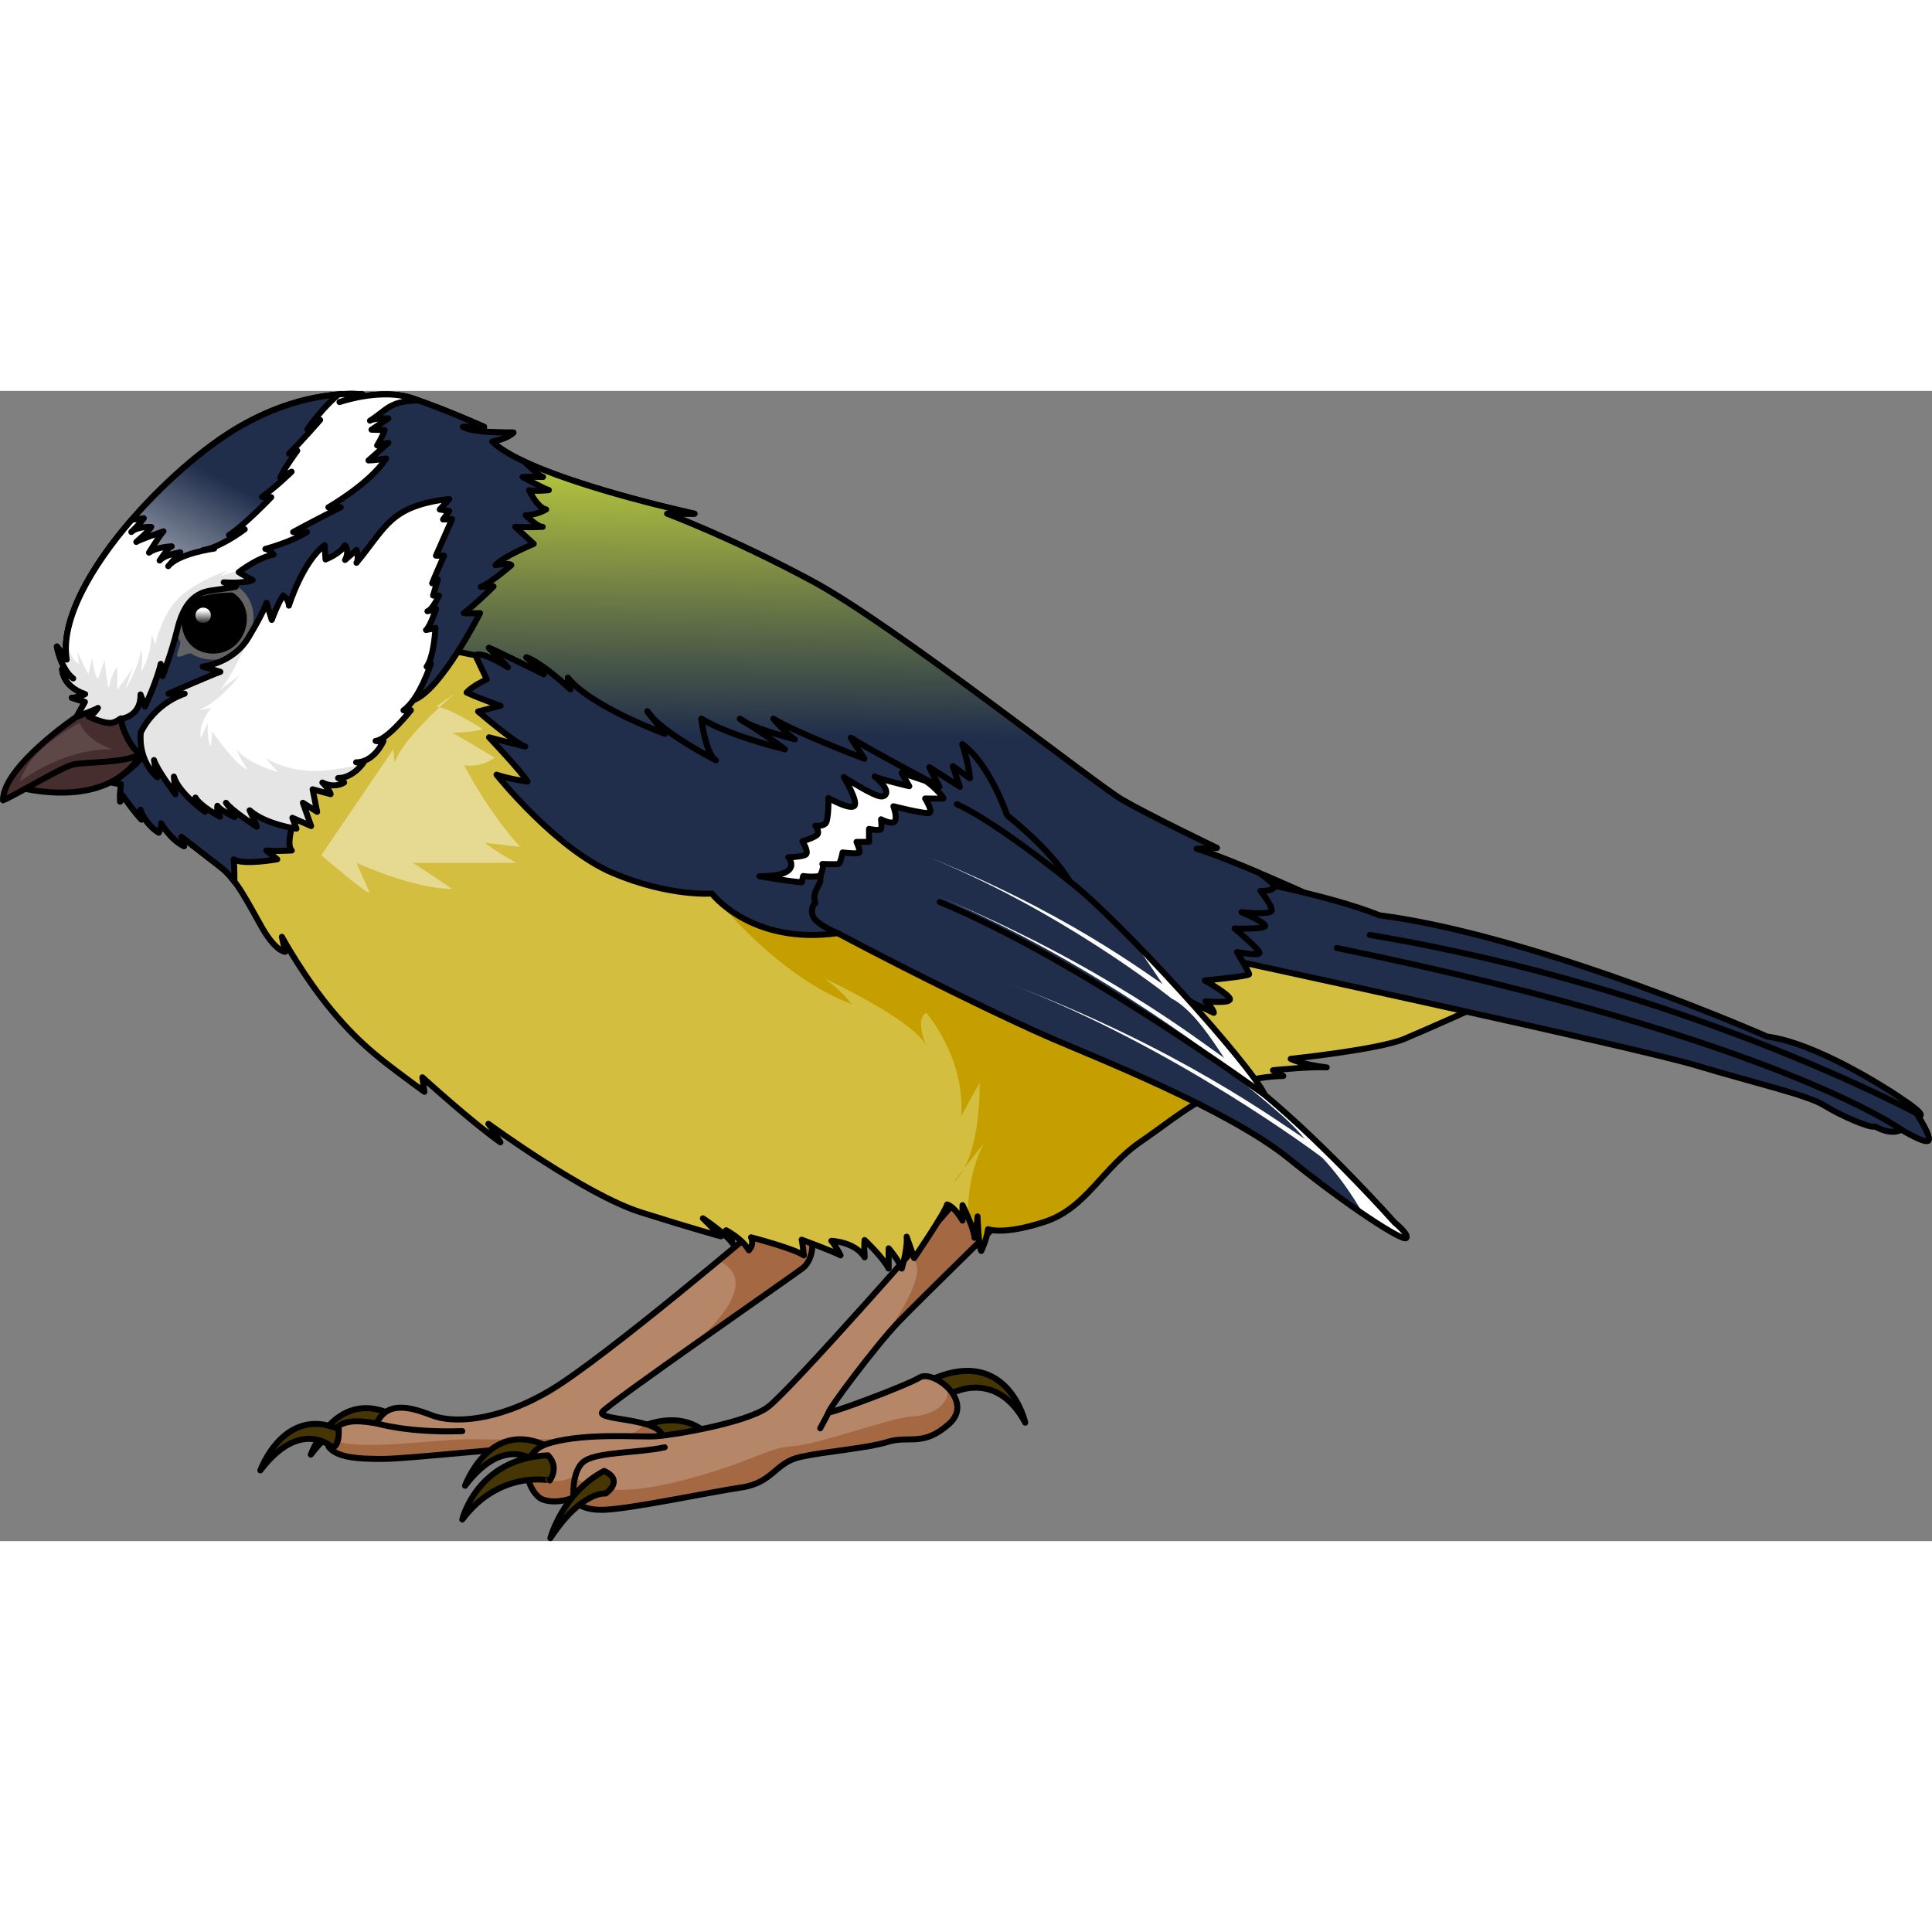 <?xml version="1.0" encoding="utf-8"?>
<!-- Created by: Science Figures, www.sciencefigures.org, Generator: Science Figures Editor -->
<!DOCTYPE svg PUBLIC "-//W3C//DTD SVG 1.1//EN" "http://www.w3.org/Graphics/SVG/1.1/DTD/svg11.dtd">
<svg version="1.1" id="Layer_1" xmlns="http://www.w3.org/2000/svg" xmlns:xlink="http://www.w3.org/1999/xlink" 
	 width="800px" height="800px" viewBox="0 0 321.997 191.699" enable-background="new 0 0 321.997 191.699"
	 xml:space="preserve">
<rect x="0" y="0" width="321.997" height="191.699" fill="#808080" stroke="none"/>
<g>
	<g>
		<path fill="#453604" d="M121.57,180.197c0,0-2.791-12.567-15.188-7.39c0.006,1.738,3.029,2.455,3.029,2.455
			S116.746,171.231,121.57,180.197z"/>
		<path fill="none" stroke="#000000" stroke-linecap="round" stroke-linejoin="round" stroke-miterlimit="10" d="M121.57,180.197
			c0,0-2.791-12.567-15.188-7.39c0.006,1.738,3.029,2.455,3.029,2.455S116.746,171.231,121.57,180.197z"/>
		<path fill="#453604" d="M51.801,177.286c0,0,3.895-10.836,13.064-6.876c0.129,2.88-0.988,3.082-0.988,3.082
			S58.59,168.356,51.801,177.286z"/>
		<path fill="none" stroke="#000000" stroke-linecap="round" stroke-linejoin="round" stroke-miterlimit="10" d="M51.801,177.286
			c0,0,3.895-10.836,13.064-6.876c0.129,2.88-0.988,3.082-0.988,3.082S58.59,168.356,51.801,177.286z"/>
		<path fill="#B68668" d="M127.613,138.358c0,0-26.951,22.947-36.023,28.283c-9.072,5.338-16.277,5.349-19.479,4.143
			c-3.201-1.207-7.471-2.746-9.34,1.293c-3.869-0.632-7.471-0.898-8.004,3.904c1.334,1.734,4.535,2.042,9.072,2.021
			c4.535-0.021,22.613-2.104,27.35-2.021s15.211,4.803,18.68-0.133c3.469-4.938-11.012-4-9.441-5.736
			c1.568-1.736,30.252-21.615,33.322-23.883C136.818,143.961,136.018,135.022,127.613,138.358z"/>
		<path fill="#B68668" d="M127.613,138.358c0,0-26.951,22.947-36.023,28.283c-9.072,5.338-16.277,5.349-19.479,4.143
			c-3.201-1.207-7.471-2.746-9.34,1.293c-3.869-0.632-7.471-0.898-8.004,3.904c1.334,1.734,4.535,2.042,9.072,2.021
			c4.535-0.021,22.613-2.104,27.35-2.021s15.211,4.803,18.68-0.133c3.469-4.938-11.012-4-9.441-5.736
			c1.568-1.736,30.252-21.615,33.322-23.883C136.818,143.961,136.018,135.022,127.613,138.358z"/>
		<path fill="#A46843" d="M109.869,175.848c1.375-1.958-0.074-2.99-2.225-3.634l-0.459,0.163c0,0-1.342,2.482-8.508,2.349
			c-7.168-0.134-12.412,0.134-19.58,0c-6.633-0.124-19.35,2.21-24.072-0.029c-0.113,0.384-0.205,0.802-0.258,1.284
			c1.334,1.734,4.535,2.042,9.072,2.021c4.535-0.021,22.613-2.104,27.35-2.021S106.4,180.784,109.869,175.848z"/>
		<path fill="#A46843" d="M127.613,138.358c0,0-3.236,2.755-7.842,6.576c0.109,0.063,0.215,0.127,0.328,0.188
			c8.342,4.492-6.836,15.556-6.836,15.556l0,0c8.637-6.122,18.734-13.153,20.486-14.448
			C136.818,143.961,136.018,135.022,127.613,138.358z"/>
		<path fill="none" stroke="#000000" stroke-linecap="round" stroke-linejoin="round" stroke-miterlimit="10" d="M127.613,138.358
			c0,0-26.951,22.947-36.023,28.283c-9.072,5.338-16.277,5.349-19.479,4.143c-3.201-1.207-7.471-2.746-9.34,1.293
			c-3.869-0.632-7.471-0.898-8.004,3.904c1.334,1.734,4.535,2.042,9.072,2.021c4.535-0.021,22.613-2.104,27.35-2.021
			s15.211,4.803,18.68-0.133c3.469-4.938-11.012-4-9.441-5.736c1.568-1.736,30.252-21.615,33.322-23.883
			C136.818,143.961,136.018,135.022,127.613,138.358z"/>
		<path fill="#453604" d="M77.508,182.471c0,0,3.895-10.834,13.064-6.875c0.129,2.88-0.988,3.082-0.988,3.082
			S84.297,173.542,77.508,182.471z"/>
		<path fill="none" stroke="#000000" stroke-linecap="round" stroke-linejoin="round" stroke-miterlimit="10" d="M77.508,182.471
			c0,0,3.895-10.834,13.064-6.875c0.129,2.88-0.988,3.082-0.988,3.082S84.297,173.542,77.508,182.471z"/>
		<path fill="none" stroke="#000000" stroke-linecap="round" stroke-linejoin="round" stroke-miterlimit="10" d="M62.771,172.077
			c0,0,5.203,1.617,14.275,1.293"/>
		<path fill="#453604" d="M43.391,179.917c0,0,3.893-10.834,13.063-6.875c0.129,2.88-0.988,3.082-0.988,3.082
			S50.178,170.987,43.391,179.917z"/>
		<path fill="none" stroke="#000000" stroke-linecap="round" stroke-linejoin="round" stroke-miterlimit="10" d="M43.391,179.917
			c0,0,3.893-10.834,13.063-6.875c0.129,2.88-0.988,3.082-0.988,3.082S50.178,170.987,43.391,179.917z"/>
		<g>
			<path fill="#453604" d="M170.875,171.964c0,0-2.791-12.567-15.186-7.39c0.004,1.738,3.029,2.455,3.029,2.455
				S166.053,162.999,170.875,171.964z"/>
			<path fill="none" stroke="#000000" stroke-linecap="round" stroke-linejoin="round" stroke-miterlimit="10" d="M170.875,171.964
				c0,0-2.791-12.567-15.186-7.39c0.004,1.738,3.029,2.455,3.029,2.455S166.053,162.999,170.875,171.964z"/>
			<path fill="#B68668" d="M172.012,133.231c0,0-18.834,18.35-22.463,22.16c-3.627,3.813-11.646,14.512-11.408,14.819
				c0.236,0.308,12.98-4.45,15.156-5.787c2.178-1.337,9.232,3.905,4.852,7.769s-6.568,1.853-10.166,2.963
				c-3.598,1.109-10.154,1.557-14.518,2.503s-4.564,4.308-9.91,5.104s-18.121,3.505-22.75,3.713
				c-4.631,0.207-5.322-2.014-5.322-2.014s-2.512,1.145-4.943,0.338c-2.432-0.806-5.066-7.754,1.188-9.477
				s14.734-0.898,17.637-1.096c2.902-0.199,14.969-2.211,18.57-4.832s29.162-31.582,33.748-37.188
				C168.678,128.708,172.012,133.231,172.012,133.231z"/>
			<path fill="#A46843" d="M158.148,172.192c2.297-2.026,1.447-4.432-0.193-6.068c0,0.002,0,0.004,0,0.005
				c0.348,2.752-2.395,4.62-5.963,4.796s-15.447,4.68-19.893,4.952c-4.447,0.272-7.139,2.888-18.836,5.821
				c-11.699,2.936-15.215,0.811-17.699-0.77c-4.328,2.307-6.992-1.216-7.584-2.124c-0.582,2.541,1.025,5.487,2.559,5.995
				c2.432,0.807,4.943-0.338,4.943-0.338s0.691,2.221,5.322,2.014c4.629-0.208,17.404-2.916,22.75-3.713s5.547-4.158,9.91-5.104
				s10.92-1.394,14.518-2.503C151.58,174.044,153.768,176.055,158.148,172.192z"/>
			<path fill="#A46843" d="M146.127,159.365c1.287-1.581,2.498-3.001,3.422-3.974c3.322-3.49,19.385-19.16,22.07-21.779
				l-0.973-1.587c-1.576-1.032-4.533-2.034-8.965,0.183c-1.592,1.946-5.713,6.707-10.564,12.203
				C152.395,144.484,156.137,145.729,146.127,159.365z"/>
			<path fill="none" stroke="#000000" stroke-linecap="round" stroke-linejoin="round" stroke-miterlimit="10" d="M172.012,133.231
				c0,0-18.834,18.35-22.463,22.16c-3.627,3.813-11.646,14.512-11.408,14.819c0.236,0.308,12.98-4.45,15.156-5.787
				c2.178-1.337,9.232,3.905,4.852,7.769s-6.568,1.853-10.166,2.963c-3.598,1.109-10.154,1.557-14.518,2.503
				s-4.564,4.308-9.91,5.104s-18.121,3.505-22.75,3.713c-4.631,0.207-5.322-2.014-5.322-2.014s-2.512,1.145-4.943,0.338
				c-2.432-0.806-5.066-7.754,1.188-9.477s14.734-0.898,17.637-1.096c2.902-0.199,14.969-2.211,18.57-4.832
				s29.162-31.582,33.748-37.188C168.678,128.708,172.012,133.231,172.012,133.231z"/>
			<path fill="#453604" d="M77.047,188.101c0,0,2.434-10.214,14.281-10.698c1.975,2.025,0.287,4.192,0.287,4.192
				S83.283,179.795,77.047,188.101z"/>
			<path fill="none" stroke="#000000" stroke-linecap="round" stroke-linejoin="round" stroke-miterlimit="10" d="M77.047,188.101
				c0,0,2.434-10.214,14.281-10.698c1.975,2.025,0.287,4.192,0.287,4.192S83.283,179.795,77.047,188.101z"/>
			<path fill="none" stroke="#000000" stroke-linecap="round" stroke-linejoin="round" stroke-miterlimit="10" d="M95.596,184.563
				c0,0-0.436-4.83,1.947-6.289c2.385-1.459,8.984-1.275,13.242-2.207"/>
			<path fill="none" stroke="#000000" stroke-linecap="round" stroke-linejoin="round" stroke-miterlimit="10" d="M138.141,170.21
				c0,0-1.15,2.132-1.438,2.69"/>
			<path fill="#453604" d="M91.73,191.199c0,0,1.973-7.479,8.955-11.195c3.457,1.601,0.256,3.763,0.256,3.763
				S96.914,183.285,91.73,191.199z"/>
			<path fill="none" stroke="#000000" stroke-linecap="round" stroke-linejoin="round" stroke-miterlimit="10" d="M91.73,191.199
				c0,0,1.973-7.479,8.955-11.195c3.457,1.601,0.256,3.763,0.256,3.763S96.914,183.285,91.73,191.199z"/>
		</g>
		<path fill="#472E2E" d="M23.457,60.446c0,0-3.656,8.895-19.285,5.887C12.328,57.981,23.457,60.446,23.457,60.446z"/>
		<path fill="none" stroke="#000000" stroke-linecap="round" stroke-linejoin="round" stroke-miterlimit="10" d="M23.457,60.446
			c0,0-3.656,8.895-19.285,5.887C12.328,57.981,23.457,60.446,23.457,60.446z"/>
		<path fill="#472E2E" d="M12.807,54.271c0,0-12.307,8.298-12.307,13.961c1.752-0.657,9.463-5.345,11.521-5.914
			s9.162-0.196,11.436-1.872c-0.178-3.778-1.93-7.633-3.551-8.947S12.807,54.271,12.807,54.271z"/>
		<path fill="none" stroke="#000000" stroke-linecap="round" stroke-linejoin="round" stroke-miterlimit="10" d="M12.807,54.271
			c0,0-12.307,8.298-12.307,13.961c1.752-0.657,9.463-5.345,11.521-5.914s9.162-0.196,11.436-1.872
			c-0.178-3.778-1.93-7.633-3.551-8.947S12.807,54.271,12.807,54.271z"/>
		<path fill="#D3BE3F" d="M106.813,136.901c-9.25-2.916-25.416-14.75-25.416-14.75s0.416,0.417,2,3.084
			c-4.75-3.333-13-10.834-13-10.834l0.332,2.417c-6.916-5.083-10.416-7.583-15.25-13.333c-4.832-5.75-8.5-12.5-8.5-12.5l0.551,2.5
			c0,0-1.551,0-3.885-4.084c-2.334-4.083-4.145-7.913-6.84-10s-6.564-5.086-6.564-5.086s0.26,0.217,0.434,1.564
			c-1.387-0.681-2.486-1.926-3.145-2.811l35.242-35.663h37.656l60.6,50.881l92.383,11.396l-21.164,8.906
			c-5.605,1.533-17.133,2.731-17.133,2.731s1.43,0.858,6.004,1.43c-2.574-0.19-8.957,0.476-8.957,0.476s0,0,1.715,0.953
			c-10.576,0.191-17.057,6.385-23.633,10.863c-6.574,4.479-9.146,11.148-16.104,13.436c-6.955,2.287-9.473,1.236-9.473,1.236
			s-0.125,1.438-1.125,3.625c-0.414-0.414-0.604-5.206-0.623-5.7c0.002,0.185-0.025,0.976-0.502,3.513c-0.125-1.75-2-5.438-2-5.438
			v2.563c0,0-1.25-2.25-2.563-2.688c-0.375,1.438-5.5,8.938-5.5,8.938l-1.25-3.563c0,0,0.25,1.625-0.813,5.313
			c-0.563-1.5-2.188-3.375-2.188-3.375v3.375c-0.938-1.875-4-4.75-4-4.75s-0.125,0.625,0,2.875
			c-1.625-2.625-5.551-2.739-5.551-2.739s0.59,0.589,1.539,2.421c-1.08-0.621-6.48-2.617-6.48-2.617s0.131,0.393,0.361,2.617
			c-1.703-1.178-8.803-3.01-8.803-3.01s0.621,1.047-0.359,2.16c-1.08-1.932-3.797-3.338-3.797-3.338s0.916,0.621,1.047,2.16
			c-1.111-1.637-4.916-4.154-4.916-4.154l3,3C120.145,140.901,116.063,139.819,106.813,136.901z"/>
		<g>
			<path fill="#C59E00" d="M150.092,79.105l-25.764-6.142l-5.688,10.808c0,0,10.514,13.608,23.26,18.415
				c-1.605-2.242-4.479-4.258-4.479-4.258s15.211,7.052,16.975,11.332c-2.016-5.036,0-5.604,0-5.604s6.555,7.619,5.795,17.188
				c2.516-4.533,3.09-5.54,3.09-5.54s0.23,9.108-2.611,14.31c3.287-4.228,3.295-4.236,3.295-4.236s-2.916,5.179-2.584,12.428
				c0.48,1.135,0.973,2.479,1.035,3.346c0.477-2.537,0.504-3.328,0.502-3.513c0.02,0.494,0.209,5.286,0.623,5.7
				c1-2.188,1.125-3.625,1.125-3.625s2.518,1.051,9.473-1.236c6.957-2.287,9.529-8.957,16.104-13.436
				c4.32-2.942,8.607-6.615,14.033-8.85l-22.684-25.369l-20.564-2.536L150.092,79.105z"/>
			<path fill="#C59E00" d="M160.67,129.614c-0.516,0.664-1.105,1.422-1.797,2.311C159.58,131.323,160.172,130.528,160.67,129.614z"
				/>
		</g>
		<path fill="none" stroke="#000000" stroke-linecap="round" stroke-linejoin="round" stroke-miterlimit="10" d="M82.037,8.439
			c0,0,2.451-0.409,3.539-1.498c-3.402,0-7.078-0.136-8.439-0.953c2.178-0.136,3.539,0,3.539,0s-6.67-2.995-11.979-4.765
			s-12.25,0.681-12.25,0.681l3.947-1.323c0,0-9.801-1.263-21.645,6.087C26.908,14.021,9.211,33.078,11.117,44.785
			c-1.635-2.178-1.635-2.178-1.635-2.178s0.672,3.752,2.715,5.317c-1.695-1.348-1.826-1.565-1.826-1.565s-0.045,2.869,3.826,4.173
			c-1.305,0.696-2.217,0.609-2.217,0.609l2.174,0.695l-1.348,2.435c0,0,3.129-1.13,3.521-1.435
			c-0.871,1.304-1.521,1.435-1.521,1.435s2.738,1.348,3.998,1c1.262-0.348,1.521-1.302,1.479-0.216s1.74,4.956,3.174,5.391
			c1.436,0.435-3.738,4.043-4.65,4.869c1.348,0.217,1.348,0.217,1.348,0.217s-0.176,1.219-0.131,2.914
			c0.391-1.044,0.391-1.044,0.391-1.044s2.129,2.999,3.174,4.043c-0.174-1.651-0.174-1.651-0.174-1.651s0.652,2.304,3.043,3.825
			c0.566-1.174,0.393-1.565,0.393-1.565s1.52,2.695,3.824,3.826c-0.174-1.348-0.434-1.564-0.434-1.564s3.869,2.999,6.564,5.086
			s4.506,5.917,6.84,10c2.334,4.084,3.885,4.084,3.885,4.084l-0.551-2.5c0,0,3.668,6.75,8.5,12.5
			c4.834,5.75,8.334,8.25,15.25,13.333l-0.332-2.417c0,0,8.25,7.501,13,10.834c-1.584-2.667-2-3.084-2-3.084
			s16.166,11.834,25.416,14.75c9.25,2.918,13.332,4,13.332,4l-3-3c0,0,3.805,2.518,4.916,4.154c-0.131-1.539-1.047-2.16-1.047-2.16
			s2.717,1.406,3.797,3.338c0.98-1.113,0.359-2.16,0.359-2.16s7.1,1.832,8.803,3.01c-0.23-2.225-0.361-2.617-0.361-2.617
			s5.4,1.996,6.48,2.617c-0.949-1.832-1.539-2.421-1.539-2.421s3.926,0.114,5.551,2.739c-0.125-2.25,0-2.875,0-2.875
			s3.063,2.875,4,4.75v-3.375c0,0,1.625,1.875,2.188,3.375c1.063-3.688,0.813-5.313,0.813-5.313l1.25,3.563c0,0,5.125-7.5,5.5-8.938
			c1.313,0.438,2.563,2.688,2.563,2.688v-2.563c0,0,1.875,3.688,2,5.438c0.563-3,0.5-3.563,0.5-3.563s0.188,5.313,0.625,5.75
			c1-2.188,1.125-3.625,1.125-3.625s2.518,1.051,9.473-1.236c6.957-2.287,9.529-8.957,16.104-13.436
			c6.576-4.479,13.057-10.672,23.633-10.863c-1.715-0.953-1.715-0.953-1.715-0.953s6.383-0.666,8.957-0.476
			c-4.574-0.571-6.004-1.43-6.004-1.43s14.674-1.524,18.963-3.335c4.287-1.811,11.053-4.859,11.053-4.859
			s-16.465-14.482-29.098-20.113c-12.631-5.631-16.588-6.695-16.588-6.695l3.35-0.152c0,0-11.414-5.479-15.828-8.065
			c-4.412-2.587-37.957-29.067-51.545-36.372s-24.24-11.261-24.24-11.261h4.564C115.744,20.466,88.203,14.522,82.037,8.439z"/>
		<path fill="#202E4C" d="M204.354,80.901c0,0,16.529,2.832,25.537,6.498c23.672,3.037,57.502,17.073,64.625,20.215
			c8.064,1.048,19.846,8.502,23.42,11.024s1.705,2.149,1.705,2.149s2.242,3.434,1.799,4.135s-4.555-1.799-4.555-1.799
			s-1.406,1.09-4.406-0.535c-0.688,0.375-5.625-1.75-8.438-3.5s-11.688-3.75-21.438-6.688s-78.625-17.813-78.625-17.813
			S194.729,88.463,204.354,80.901z"/>
		<path fill="none" stroke="#000000" stroke-linecap="round" stroke-linejoin="round" stroke-miterlimit="10" d="M204.354,80.901
			c0,0,16.529,2.832,25.537,6.498c23.672,3.037,57.502,17.073,64.625,20.215c8.064,1.048,19.846,8.502,23.42,11.024
			s1.705,2.149,1.705,2.149s2.242,3.434,1.799,4.135s-4.555-1.799-4.555-1.799s-1.406,1.09-4.406-0.535
			c-0.688,0.375-5.625-1.75-8.438-3.5s-11.688-3.75-21.438-6.688s-78.625-17.813-78.625-17.813S194.729,88.463,204.354,80.901z"/>
		
			<linearGradient id="SVGID_1_" gradientUnits="userSpaceOnUse" x1="1355.748" y1="10.637" x2="1356.248" y2="58.637" gradientTransform="matrix(-1 0 0 1 1500.121 0)">
			<stop  offset="0.102" style="stop-color:#AEBE3F"/>
			<stop  offset="0.979" style="stop-color:#202E4C"/>
		</linearGradient>
		<path fill="url(#SVGID_1_)" d="M210.078,83.333c0,0,1.887,2.361,1.887,3.225s-5.051,0.323-5.051,0.323s3.885,1.641,3.949,2.267
			S205.77,89.6,205.77,89.6s3.994,3.391,4.145,4.016c0.152,0.627-3.756-0.086-3.756-0.086s2.029,3.346,2.029,3.691
			s-7.383,1.037-7.383,1.037s4.188,2.375,4.188,3.131s-4.08,0.346-4.08,0.346s1.404,1.316,1.383,1.921c0,0-2.186-1.013-5.199-2.508
			c-6.85-7.929-14.646-16.204-18.824-19.388c-3.254-5.456-10.434-11.008-10.434-11.008s-2.824-8.483-7.443-11.851
			c1.25,3.917,1.25,5.667,1.25,5.667l-2.832-2l1.166,3.417l-5.084-3.25l1.668,3.25c0,0-12.25-6.5-14.75-8.167
			c1.666,2.583,2.25,3.5,2.25,3.5s-11.75-4.5-15.168-6.667c2.807,3.117,3.498,3.392,3.576,3.415
			c-0.074-0.019-5.256-1.335-7.91-2.636c-0.402-0.253-0.814-0.512-1.248-0.779c0.266,0.251,0.709,0.515,1.248,0.779
			c3.977,2.514,6.252,4.305,6.252,4.305s-9.084-2.167-13.918-5.083c0.803,5.612,2.051,6.698,2.352,6.882
			c-0.621-0.319-7.801-4.053-10.623-7.196c-0.223-0.286-0.459-0.59-0.729-0.936c0.186,0.302,0.441,0.617,0.729,0.936
			c2.182,2.804,2.189,2.814,2.189,2.814s-12.334-4.5-16.168-9.333c0.168,1.417,0.418,1.917,0.418,1.917s-4.834-4.5-7.334-5.333
			c2.416,2,2.916,2.833,2.916,2.833s-7.748-3.834-9.166-4.417c2.834,2.833,3.166,3.25,3.166,3.25s-4.248-2.75-5.416-2l-3.871-0.787
			l1.365-13.897l6.078-15.118l3.76-2.884c9.908,4.922,29.184,9.084,29.184,9.084h-4.564c0,0,10.652,3.957,24.24,11.261
			s47.133,33.785,51.545,36.372c4.414,2.587,15.828,8.065,15.828,8.065l-3.35,0.152c0,0,2.611,0.703,10.361,3.984
			c0.008,0.005,2.689,1.789,2.482,2.443C212.08,83.401,210.078,83.333,210.078,83.333z"/>
		<path fill="none" stroke="#000000" stroke-linecap="round" stroke-linejoin="round" stroke-miterlimit="10" d="M210.078,83.333
			c0,0,1.887,2.361,1.887,3.225s-5.051,0.323-5.051,0.323s3.885,1.641,3.949,2.267S205.77,89.6,205.77,89.6s3.994,3.391,4.145,4.016
			c0.152,0.627-3.756-0.086-3.756-0.086s2.029,3.346,2.029,3.691s-7.383,1.037-7.383,1.037s4.188,2.375,4.188,3.131
			s-4.08,0.346-4.08,0.346s1.404,1.316,1.383,1.921c0,0-2.186-1.013-5.199-2.508c-6.85-7.929-14.646-16.204-18.824-19.388
			c-3.254-5.456-10.434-11.008-10.434-11.008s-2.824-8.483-7.443-11.851c1.25,3.917,1.25,5.667,1.25,5.667l-2.832-2l1.166,3.417
			l-5.084-3.25l1.668,3.25c0,0-12.25-6.5-14.75-8.167c1.666,2.583,2.25,3.5,2.25,3.5s-11.75-4.5-15.168-6.667
			c2.807,3.117,3.498,3.392,3.576,3.415c-0.074-0.019-5.256-1.335-7.91-2.636c-0.402-0.253-0.814-0.512-1.248-0.779
			c0.266,0.251,0.709,0.515,1.248,0.779c3.977,2.514,6.252,4.305,6.252,4.305s-9.084-2.167-13.918-5.083
			c0.803,5.612,2.051,6.698,2.352,6.882c-0.621-0.319-7.801-4.053-10.623-7.196c-0.223-0.286-0.459-0.59-0.729-0.936
			c0.186,0.302,0.441,0.617,0.729,0.936c2.182,2.804,2.189,2.814,2.189,2.814s-12.334-4.5-16.168-9.333
			c0.168,1.417,0.418,1.917,0.418,1.917s-4.834-4.5-7.334-5.333c2.416,2,2.916,2.833,2.916,2.833s-7.748-3.834-9.166-4.417
			c2.834,2.833,3.166,3.25,3.166,3.25s-4.248-2.75-5.416-2l-3.871-0.787l1.365-13.897l6.078-15.118l3.76-2.884
			c9.908,4.922,29.184,9.084,29.184,9.084h-4.564c0,0,10.652,3.957,24.24,11.261s47.133,33.785,51.545,36.372
			c4.414,2.587,15.828,8.065,15.828,8.065l-3.35,0.152c0,0,2.611,0.703,10.361,3.984c0.008,0.005,2.689,1.789,2.482,2.443
			C212.08,83.401,210.078,83.333,210.078,83.333z"/>
		<path fill="#202E4C" d="M9.482,42.607c0,0,0,0,1.635,2.178C9.211,33.078,26.908,14.021,38.75,6.67
			c11.844-7.351,21.645-6.087,21.645-6.087L56.582,1.86c0.949-0.315,7.221-2.267,12.115-0.635c5.309,1.77,11.979,4.765,11.979,4.765
			s-1.361-0.136-3.539,0c1.361,0.817,5.037,0.953,8.439,0.953c-1.088,1.089-3.539,1.498-3.539,1.498
			c1.146,1.13,3.031,2.255,5.338,3.338l0,0c0,0,2.297,2.305,3.137,2.563c-2.645-0.064-3.418,0-3.418,0s3.482,1.935,4.385,2.192
			c-2.451,0.258-3.289,0-3.289,0s1.291,2.902,2.838,3.224c-1.678,0.967-3.418,0.967-3.418,0.967s1.998,1.999,2.838,1.935
			c-2.709,0.129-4.578,0.001-4.578,0.001l3.094,2.836c0,0-5.027,2.063-6.383,3.546c2.578-0.452,2.643,0,2.643,0
			s-3.48,3.031-5.092,3.611c2.127-0.064,2.127-0.064,2.127-0.064s-2.9,2.901-4.965,4.449c2.063,0.064,2.709,0,2.709,0
			s-6.584,12.968-11.127,14.512s-20.25,13.469-20.25,13.469v7.813c0,0-0.863,2.9,0,3.764c-3.457,0.173-4.234,0-4.234,0l1.814,1.469
			c0,0-5.701,1.037-7.256,0c0.105,1.131,0.125,2.492,0.109,3.707c-0.697-0.918-1.432-1.732-2.254-2.369
			c-2.695-2.087-6.564-5.086-6.564-5.086s0.26,0.217,0.434,1.564c-2.305-1.131-3.824-3.826-3.824-3.826s0.174,0.392-0.393,1.565
			c-2.391-1.521-3.043-3.825-3.043-3.825s0,0,0.174,1.651c-1.045-1.044-3.174-4.043-3.174-4.043s0,0-0.391,1.044
			c-0.045-1.695,0.131-2.914,0.131-2.914s0,0-1.348-0.217c0.912-0.826,6.086-4.435,4.65-4.869c-1.434-0.435-3.217-4.304-3.174-5.391
			s-0.217-0.132-1.479,0.216c-1.26,0.348-3.998-1-3.998-1s0.65-0.13,1.521-1.435c-0.393,0.304-3.521,1.435-3.521,1.435l1.348-2.435
			l-2.174-0.695c0,0,0.912,0.087,2.217-0.609c-3.871-1.304-3.826-4.173-3.826-4.173s0.131,0.217,1.826,1.565
			C10.154,46.359,9.482,42.607,9.482,42.607z"/>
		
			<linearGradient id="SVGID_2_" gradientUnits="userSpaceOnUse" x1="1462.073" y1="15.255" x2="1477.619" y2="44.501" gradientTransform="matrix(-1 0 0 1 1500.121 0)">
			<stop  offset="0" style="stop-color:#202E4C"/>
			<stop  offset="1" style="stop-color:#FFFFFF"/>
		</linearGradient>
		<path fill="url(#SVGID_2_)" d="M38.75,6.67c10.531-6.536,19.439-6.262,21.287-6.121c-0.025,0.06-0.049,0.117-0.074,0.178
			L56.582,1.86c0.379-0.125,1.607-0.509,3.25-0.824c-2.295,5.403-6.092,13.112-10.441,16.987
			c-7.109,6.332-26.967,19.382-26.967,19.382l-7.051-7.026C21.053,21.015,31.115,11.409,38.75,6.67z"/>
		<path fill="#636363" d="M39.57,32.602c0,0-7.324-0.071-9.436,2.605c-1.197,1.515-1.355,4.385-0.104,6.589
			c0.205,0.361-0.727,2.115-0.445,2.432c0.326,0.366,1.881-0.715,2.314-0.435c0.947,0.612,2.158,0.99,3.656,0.99
			C41.963,44.783,44.709,36.052,39.57,32.602z"/>
		<path d="M38.617,34.103c0,0-5.518-0.053-7.109,1.963s-0.742,7.215,4.086,7.215S42.49,36.703,38.617,34.103z"/>
		<path fill="none" stroke="#000000" stroke-linecap="round" stroke-linejoin="round" stroke-miterlimit="10" d="M38.617,34.103
			c0,0-5.518-0.053-7.109,1.963s-0.742,7.215,4.086,7.215S42.49,36.703,38.617,34.103z"/>
		
			<linearGradient id="SVGID_3_" gradientUnits="userSpaceOnUse" x1="1466.259" y1="36.586" x2="1466.259" y2="39.065" gradientTransform="matrix(-1 0 0 1 1500.121 0)">
			<stop  offset="0" style="stop-color:#FFFFFF"/>
			<stop  offset="1" style="stop-color:#FFFFFF;stop-opacity:0"/>
		</linearGradient>
		<circle fill="url(#SVGID_3_)" cx="33.862" cy="37.406" r="1.286"/>
		<path fill="none" stroke="#000000" stroke-linecap="round" stroke-linejoin="round" stroke-miterlimit="10" d="M9.482,42.607
			c0,0,0,0,1.635,2.178C9.211,33.078,26.908,14.021,38.75,6.67c11.844-7.351,21.645-6.087,21.645-6.087L56.582,1.86
			c0.949-0.315,7.221-2.267,12.115-0.635c5.309,1.77,11.979,4.765,11.979,4.765s-1.361-0.136-3.539,0
			c1.361,0.817,5.037,0.953,8.439,0.953c-1.088,1.089-3.539,1.498-3.539,1.498c1.146,1.13,3.031,2.255,5.338,3.338l0,0
			c0,0,2.297,2.305,3.137,2.563c-2.645-0.064-3.418,0-3.418,0s3.482,1.935,4.385,2.192c-2.451,0.258-3.289,0-3.289,0
			s1.291,2.902,2.838,3.224c-1.678,0.967-3.418,0.967-3.418,0.967s1.998,1.999,2.838,1.935c-2.709,0.129-4.578,0.001-4.578,0.001
			l3.094,2.836c0,0-5.027,2.063-6.383,3.546c2.578-0.452,2.643,0,2.643,0s-3.48,3.031-5.092,3.611
			c2.127-0.064,2.127-0.064,2.127-0.064s-2.9,2.901-4.965,4.449c2.063,0.064,2.709,0,2.709,0s-6.584,12.968-11.127,14.512
			s-20.25,13.469-20.25,13.469v7.813c0,0-0.863,2.9,0,3.764c-3.457,0.173-4.234,0-4.234,0l1.814,1.469c0,0-5.701,1.037-7.256,0
			c0.105,1.131,0.125,2.492,0.109,3.707c-0.697-0.918-1.432-1.732-2.254-2.369c-2.695-2.087-6.564-5.086-6.564-5.086
			s0.26,0.217,0.434,1.564c-2.305-1.131-3.824-3.826-3.824-3.826s0.174,0.392-0.393,1.565c-2.391-1.521-3.043-3.825-3.043-3.825
			s0,0,0.174,1.651c-1.045-1.044-3.174-4.043-3.174-4.043s0,0-0.391,1.044c-0.045-1.695,0.131-2.914,0.131-2.914s0,0-1.348-0.217
			c0.912-0.826,6.086-4.435,4.65-4.869c-1.434-0.435-3.217-4.304-3.174-5.391s-0.217-0.132-1.479,0.216c-1.26,0.348-3.998-1-3.998-1
			s0.65-0.13,1.521-1.435c-0.393,0.304-3.521,1.435-3.521,1.435l1.348-2.435l-2.174-0.695c0,0,0.912,0.087,2.217-0.609
			c-3.871-1.304-3.826-4.173-3.826-4.173s0.131,0.217,1.826,1.565C10.154,46.359,9.482,42.607,9.482,42.607z"/>
		<path fill="#202E4C" d="M160.395,58.901c1.25,3.917,1.25,5.667,1.25,5.667l-2.832-2l1.166,3.417l-5.084-3.25l1.668,3.25
			c0,0-12.25-6.5-14.75-8.167c1.666,2.583,2.25,3.5,2.25,3.5s-11.75-4.5-15.168-6.667c3,3.333,3.584,3.417,3.584,3.417
			s-7.584-1.917-9.166-3.417c4.75,2.917,7.5,5.083,7.5,5.083s-9.084-2.167-13.918-5.083c0.918,6.417,2.418,6.917,2.418,6.917
			s-9.334-4.75-11.418-8.167c2.918,3.75,2.918,3.75,2.918,3.75s-12.334-4.5-16.168-9.333c0.168,1.417,0.418,1.917,0.418,1.917
			s-4.834-4.5-7.334-5.333c2.416,2,2.916,2.833,2.916,2.833s-7.748-3.834-9.166-4.417c2.834,2.833,3.166,3.25,3.166,3.25
			s-4.248-2.75-5.416-2l1.893,4.003c0,0-2.49,1.148-3.352,2.201c2.49,1.149,5.648,2.202,5.648,2.202l-3.732,0.957
			c0,0,6.125,5.265,7.848,5.839c-5.359-1.34-6.029-1.532-6.029-1.532s5.359,5.647,6.412,7.37c-3.35-0.479-5.168-1.148-5.168-1.148
			s9.857,12.348,19.334,16.367c9.477,4.021,16.559,3.444,16.559,3.444s6.508,8.614,20.961,6.604
			c13.496,7.179,28.523,14.453,35.607,17.516c7.082,3.063,29.48,11.868,39.531,20.004c10.049,8.137,19.047,13.879,19.621,13.305
			s-1.914-2.584-1.914-2.584s-10.959-12.345-21.637-21.264c-2.297-5.073-24.498-29.467-32.539-35.592
			c-3.254-5.456-10.434-11.008-10.434-11.008S165.014,62.269,160.395,58.901z"/>
		<path fill="#FFFFFF" d="M234.361,141.2c0.574-0.574-1.914-2.584-1.914-2.584s-10.959-12.345-21.637-21.264
			c-1.59-3.515-12.734-16.299-22.105-25.861c0.029,0.04,4.785,6.747,6.561,9.777c4.277,2.209,8.078,9.078,10.475,12.492
			c2.635,3.059,9.061,7.061,12.572,12.029c5.213,4.619,8.873,11.379,8.895,11.419C231.271,139.965,234.051,141.51,234.361,141.2z"/>
		<path fill="#FFFFFF" d="M206.973,114.473c0,0-23.857-19.192-51.316-30.527c28.01,11.561,44.24,24.393,48.504,27.318
			C208.422,114.188,206.973,114.473,206.973,114.473z"/>
		<path fill="none" stroke="#000000" stroke-linecap="round" stroke-linejoin="round" stroke-miterlimit="10" d="M160.395,58.901
			c1.25,3.917,1.25,5.667,1.25,5.667l-2.832-2l1.166,3.417l-5.084-3.25l1.668,3.25c0,0-12.25-6.5-14.75-8.167
			c1.666,2.583,2.25,3.5,2.25,3.5s-11.75-4.5-15.168-6.667c3,3.333,3.584,3.417,3.584,3.417s-7.584-1.917-9.166-3.417
			c4.75,2.917,7.5,5.083,7.5,5.083s-9.084-2.167-13.918-5.083c0.918,6.417,2.418,6.917,2.418,6.917s-9.334-4.75-11.418-8.167
			c2.918,3.75,2.918,3.75,2.918,3.75s-12.334-4.5-16.168-9.333c0.168,1.417,0.418,1.917,0.418,1.917s-4.834-4.5-7.334-5.333
			c2.416,2,2.916,2.833,2.916,2.833s-7.748-3.834-9.166-4.417c2.834,2.833,3.166,3.25,3.166,3.25s-4.248-2.75-5.416-2l1.893,4.003
			c0,0-2.49,1.148-3.352,2.201c2.49,1.149,5.648,2.202,5.648,2.202l-3.732,0.957c0,0,6.125,5.265,7.848,5.839
			c-5.359-1.34-6.029-1.532-6.029-1.532s5.359,5.647,6.412,7.37c-3.35-0.479-5.168-1.148-5.168-1.148s9.857,12.348,19.334,16.367
			c9.477,4.021,16.559,3.444,16.559,3.444s6.508,8.614,20.961,6.604c13.496,7.179,28.523,14.453,35.607,17.516
			c7.082,3.063,29.48,11.868,39.531,20.004c10.049,8.137,19.047,13.879,19.621,13.305s-1.914-2.584-1.914-2.584
			s-10.959-12.345-21.637-21.264c-2.297-5.073-24.498-29.467-32.539-35.592c-3.254-5.456-10.434-11.008-10.434-11.008
			S165.014,62.269,160.395,58.901z"/>
		<path fill="none" stroke="#000000" stroke-linecap="round" stroke-linejoin="round" stroke-miterlimit="10" d="M210.811,117.352
			c0,0-30.865-22.543-54.189-32.167"/>
		<path fill="none" stroke="#000000" stroke-linecap="round" stroke-linejoin="round" stroke-miterlimit="10" d="M178.271,81.76
			c0,0-12.111-9.841-18.789-12.875"/>
		<path fill="#FFFFFF" d="M23.457,56.969c0,0,1.922-4.601,7.318-6.504c-2.139-0.079-2.693,0-2.693,0s7.219-3.172,8.646-3.648
			c-2.936-0.873-2.936-0.873-2.936-0.873s4.996-0.477,7.615-4.839c2.617-4.362,3.014-5.79,3.014-5.79l0.873,2.855
			c0,0,0.953-2.662,1.904-4.067c0.951,0.657,0.951,1.688,0.951,1.688s2.221-7.218,5.949-10.074c0.158,2.379,0.158,2.379,0.158,2.379
			s2.459-0.952,3.252-2.379c0.793,1.19,0,2.459,0,2.459l1.904-1.666c0,0,0.475,1.428,0,2.142c3.094-3.728,4.6-6.663,7.773-8.487
			c3.172-1.824,7.693-2.142,7.693-2.142l-1.586,1.745l1.586,0.238l-1.031,1.428l1.508-0.079l-2.697,6.107h1.348
			c0,0-1.746,3.966-1.982,4.601c0.951-0.635,0.951-0.635,0.951-0.635l-0.793,2.675l0.988,0.015c0,0-1.086,2.363-1.928,2.607
			c1.195-0.271,1.439-0.407,1.439-0.407S71.732,39.251,71,39.849c1.439-0.245,1.576-0.354,1.576-0.354s-0.217,4.753-1.467,6.464
			c0.57-0.461,0.705-0.516,0.705-0.516s-1.848,5.895-4.563,7.795l1.227-0.025c0,0-3.875,4.938-5.875,5.125
			c0.938,0.188,1.313,0,1.313,0s-1.5,3.563-4.563,3.563c1.188,0.125,1.188,0.125,1.188,0.125s-1.688,2.5-4.188,2.5
			c0.813,0.375,1,0.75,1,0.75s-1.5,1.063-3.625,0c1.313,1.313,1.375,1.938,1.375,1.938l-3-0.813l0.75,3.75l-2.375-1.5l1.375,3.875
			l-3.125-1.375l0.678,1.813c0,0-5.115-0.688-7.803-3.063c1,2.063,1.188,2.75,1.188,2.75s-4.063-2.625-5.125-4
			c1.125,1.438,1.438,2.375,1.438,2.375s-2.25-1-2.875-1.875c-0.188,0.875,0.438,1.813,0.438,1.813s-3.307-1.75-4.09-3.188
			c0.34,1.375,1.59,2.375,1.59,2.375s-4.438-3.188-5.188-5.875c0.188,2.125,0.25,2.938,0.25,2.938s-3.063-4.063-3.563-5.687
			c0.188,1.562,0.563,2.875,0.563,2.875S23.061,61.975,23.457,56.969z"/>
		<path fill="#E5E5E5" d="M60.348,62.284c-1.482,0.293-3.152,0.59-4.971,0.857c-6.877,1.014-11.09-1.973-11.09-1.973
			s0.641,0.853,2.027,2.361c-5.545-1.637-6.879-3.795-6.879-3.795s0.107,0.634,1.76,3.354c-2.027-0.747-5.813-6.345-5.813-6.345
			s0,0.267-0.234,2.506c-0.715-0.853-0.512-3.921-0.512-3.921s-0.266,0.508-1.172,2.535c-0.428-2.666,1.76-5.012,1.76-5.012
			s0,0-2.648,0.426c3.217-0.533,7.393-5.865,7.393-5.865s-1.172,0.8-3.678,2.666c1.971-1.224,5.549-9.691,5.561-9.721
			c-0.141,0.239-0.287,0.488-0.443,0.748c-2.619,4.362-7.615,4.839-7.615,4.839s0,0,2.936,0.873
			c-1.428,0.476-8.646,3.648-8.646,3.648s0.555-0.079,2.693,0c-5.396,1.904-7.318,6.504-7.318,6.504
			c-0.396,5.005,2.771,7.432,2.771,7.432s-0.375-1.313-0.563-2.875c0.5,1.625,3.563,5.687,3.563,5.687s-0.063-0.813-0.25-2.938
			c0.75,2.688,5.188,5.875,5.188,5.875s-1.25-1-1.59-2.375c0.783,1.438,4.09,3.188,4.09,3.188s-0.625-0.938-0.438-1.813
			c0.625,0.875,2.875,1.875,2.875,1.875s-0.313-0.938-1.438-2.375c1.063,1.375,5.125,4,5.125,4s-0.188-0.688-1.188-2.75
			c2.688,2.375,7.803,3.063,7.803,3.063l-0.678-1.813l3.125,1.375l-1.375-3.875l2.375,1.5l-0.75-3.75l3,0.813
			c0,0-0.063-0.625-1.375-1.938c2.125,1.063,3.625,0,3.625,0s-0.188-0.375-1-0.75C58.359,64.526,59.84,62.919,60.348,62.284z"/>
		<path fill="none" stroke="#000000" stroke-linecap="round" stroke-linejoin="round" stroke-miterlimit="10" d="M23.457,56.969
			c0,0,1.922-4.601,7.318-6.504c-2.139-0.079-2.693,0-2.693,0s7.219-3.172,8.646-3.648c-2.936-0.873-2.936-0.873-2.936-0.873
			s4.996-0.477,7.615-4.839c2.617-4.362,3.014-5.79,3.014-5.79l0.873,2.855c0,0,0.953-2.662,1.904-4.067
			c0.951,0.657,0.951,1.688,0.951,1.688s2.221-7.218,5.949-10.074c0.158,2.379,0.158,2.379,0.158,2.379s2.459-0.952,3.252-2.379
			c0.793,1.19,0,2.459,0,2.459l1.904-1.666c0,0,0.475,1.428,0,2.142c3.094-3.728,4.6-6.663,7.773-8.487
			c3.172-1.824,7.693-2.142,7.693-2.142l-1.586,1.745l1.586,0.238l-1.031,1.428l1.508-0.079l-2.697,6.107h1.348
			c0,0-1.746,3.966-1.982,4.601c0.951-0.635,0.951-0.635,0.951-0.635l-0.793,2.675l0.988,0.015c0,0-1.086,2.363-1.928,2.607
			c1.195-0.271,1.439-0.407,1.439-0.407S71.732,39.251,71,39.849c1.439-0.245,1.576-0.354,1.576-0.354s-0.217,4.753-1.467,6.464
			c0.57-0.461,0.705-0.516,0.705-0.516s-1.848,5.895-4.563,7.795l1.227-0.025c0,0-3.875,4.938-5.875,5.125
			c0.938,0.188,1.313,0,1.313,0s-1.5,3.563-4.563,3.563c1.188,0.125,1.188,0.125,1.188,0.125s-1.688,2.5-4.188,2.5
			c0.813,0.375,1,0.75,1,0.75s-1.5,1.063-3.625,0c1.313,1.313,1.375,1.938,1.375,1.938l-3-0.813l0.75,3.75l-2.375-1.5l1.375,3.875
			l-3.125-1.375l0.678,1.813c0,0-5.115-0.688-7.803-3.063c1,2.063,1.188,2.75,1.188,2.75s-4.063-2.625-5.125-4
			c1.125,1.438,1.438,2.375,1.438,2.375s-2.25-1-2.875-1.875c-0.188,0.875,0.438,1.813,0.438,1.813s-3.307-1.75-4.09-3.188
			c0.34,1.375,1.59,2.375,1.59,2.375s-4.438-3.188-5.188-5.875c0.188,2.125,0.25,2.938,0.25,2.938s-3.063-4.063-3.563-5.687
			c0.188,1.562,0.563,2.875,0.563,2.875S23.061,61.975,23.457,56.969z"/>
		<g>
			<path fill="#FFFFFF" d="M14.154,51.836l-2.174-0.695c0,0,0.912,0.087,2.217-0.609c-3.871-1.304-3.826-4.173-3.826-4.173
				s0.131,0.217,1.826,1.565c-2.043-1.565-2.715-5.317-2.715-5.317s0,0,1.635,2.178c-1.07-6.574,4.041-15.466,10.826-23.302
				c1.061-0.14,2.023-0.256,2.023-0.256s-0.416,0.693-2.08,2.286c1.039-0.97,3.326-0.832,3.326-0.832s-0.068,0.347-2.494,2.495
				c0.416-0.346,4.529-1.772,4.529-1.772s-0.33,0.19-2.416,3.554c1.25-0.906,3.344-1.025,3.715-1.04
				c-0.164,0.056-0.646,0.416-1.943,2.359c0.875-1,3.438-1.375,3.438-1.375s0,0-2,2.313c1.688-2.125,7.666-2.938,7.666-2.938
				s-0.291-0.063-1.846,0.25c2.697-0.393,6.221-2.939,6.922-3.462c-0.229,0.143-0.857,0.448-2.617,0.962
				c2.5-1.563,7.039-6.313,7.039-6.313s-0.664,0.313-1.539-0.063c2.188-1.5,4.938-4.188,4.938-4.188s0,0-1.875,1
				c0.375-1.188,2.813-4.5,2.813-4.5s0,0-1.375,0.5c2-1.938,5.188-5.625,5.188-5.625s0,0-2.125,1.563
				c2.412-3.454,4.68-5.388,5.201-5.812c2.488-0.195,3.965-0.007,3.965-0.007L56.582,1.86c0.949-0.315,7.221-2.267,12.115-0.635
				c0.352,0.117,0.709,0.24,1.07,0.367v0c-4.898,0.065-5.289,1.622-8.102,3.372c0.563-0.438,3.063-0.375,3.063-0.375l-2.813,1.875
				c0,0,0,0,2.188,0.063c-0.375,1.188-1.25,2.563-1.25,2.563l1.875-0.438l-3.313,2.938c0,0,0.938,0,2.938-0.313
				c-2.813,4.25-9.625,8.125-9.625,8.125s1.063,0,2.063,0c-3.438,1.688-7.938,4.125-7.938,4.125s1.25,0.063,2.313,0
				c-2.688,1.688-6.938,2.813-6.938,2.813s0.563,0,1.375,0.938c-2.688,0.5-5.813,2.938-5.813,2.938s1.063,0.688,2.313,1.313
				c-1.5,0.625-4.813,0.375-4.813,0.375l2,0.75c0,0-1,0.188-4.143,0.625s-4.732,2.875-5.607,6.5s-2.438,7.75-2.438,7.75
				s0,0-0.313-2.033c-0.625,2.78-2.625,7.113-2.625,7.113s-0.313-0.955-0.742-2.018c0.068,3.688-3.16,4.035-3.16,4.035l-0.004,0.008
				c-0.092-0.272-0.459,0.365-1.455,0.64c-1.26,0.348-3.998-1-3.998-1s0.65-0.13,1.521-1.435c-0.393,0.304-3.521,1.435-3.521,1.435
				L14.154,51.836z"/>
			<path fill="#E5E5E5" d="M39.918,29.778c-0.656,0.411-3.311,1.094-3.311,1.094l1.369-0.902c0,0-4.021,1.121-7.576,3.993
				c-3.006,2.427-4.242,7.063-4.555,8.445c-0.008-0.317-0.129-0.849-0.586-1.715c-0.201,4.303-1.803,6.104-1.803,6.104
				s0.602-2.401,0-3.515c-0.301,2.889-2.602,6.517-2.602,6.517l1.201-3.502c0,0-1,1.501-2.502,3.502v-3.702c0,0-0.801,0.4-1.4,3.302
				c-0.301,0.1-0.701-4.616-0.701-4.616s-0.4,1.113-1.1,3.215c-0.701-0.7-0.98-3.451-0.98-3.451s-0.121,0.248-0.621,2.65
				c-0.701-1.201-1.902-3.803-1.902-3.803s0,0,0.301,2.1c-1.16-0.486-2.063-3.385-2.123-3.578c-0.078,0.994-0.059,1.956,0.09,2.869
				c-1.635-2.178-1.635-2.178-1.635-2.178s0.672,3.752,2.715,5.317c-1.695-1.348-1.826-1.565-1.826-1.565s-0.045,2.869,3.826,4.173
				c-1.305,0.696-2.217,0.609-2.217,0.609l2.174,0.695l-1.348,2.435c0,0,3.129-1.13,3.521-1.435
				c-0.871,1.304-1.521,1.435-1.521,1.435s2.738,1.348,3.998,1c0.996-0.274,1.363-0.912,1.455-0.64l0.004-0.008
				c0,0,3.229-0.347,3.16-4.035c0.43,1.063,0.742,2.018,0.742,2.018s2-4.333,2.625-7.113c0.313,2.033,0.313,2.033,0.313,2.033
				s1.563-4.125,2.438-7.75s2.465-6.063,5.607-6.5s4.143-0.625,4.143-0.625l-2-0.75c0,0,3.313,0.25,4.813-0.375
				c-1.25-0.625-2.313-1.313-2.313-1.313s0.348-0.269,0.902-0.645C40.324,29.63,40.043,29.7,39.918,29.778z"/>
			<path fill="#FFFFFF" d="M28.623,25.915c0,0-0.039,0.001-0.076,0.003C28.604,25.897,28.623,25.915,28.623,25.915z"/>
		</g>
		<g>
			<path fill="none" stroke="#000000" stroke-linecap="round" stroke-linejoin="round" stroke-miterlimit="10" d="M14.154,51.836
				l-2.174-0.695c0,0,0.912,0.087,2.217-0.609c-3.871-1.304-3.826-4.173-3.826-4.173s0.131,0.217,1.826,1.565
				c-2.043-1.565-2.715-5.317-2.715-5.317s0,0,1.635,2.178c-1.07-6.574,4.041-15.466,10.826-23.302
				c1.061-0.14,2.023-0.256,2.023-0.256s-0.416,0.693-2.08,2.286c1.039-0.97,3.326-0.832,3.326-0.832s-0.068,0.347-2.494,2.495
				c0.416-0.346,4.529-1.772,4.529-1.772s-0.33,0.19-2.416,3.554c1.25-0.906,3.344-1.025,3.715-1.04
				c-0.164,0.056-0.646,0.416-1.943,2.359c0.875-1,3.438-1.375,3.438-1.375s0,0-2,2.313c1.688-2.125,7.666-2.938,7.666-2.938
				s-0.291-0.063-1.846,0.25c2.697-0.393,6.221-2.939,6.922-3.462c-0.229,0.143-0.857,0.448-2.617,0.962
				c2.5-1.563,7.039-6.313,7.039-6.313s-0.664,0.313-1.539-0.063c2.188-1.5,4.938-4.188,4.938-4.188s0,0-1.875,1
				c0.375-1.188,2.813-4.5,2.813-4.5s0,0-1.375,0.5c2-1.938,5.188-5.625,5.188-5.625s0,0-2.125,1.563
				c2.412-3.454,4.68-5.388,5.201-5.812c2.488-0.195,3.965-0.007,3.965-0.007L56.582,1.86c0.949-0.315,7.221-2.267,12.115-0.635
				c0.352,0.117,0.709,0.24,1.07,0.367v0c-4.898,0.065-5.289,1.622-8.102,3.372c0.563-0.438,3.063-0.375,3.063-0.375l-2.813,1.875
				c0,0,0,0,2.188,0.063c-0.375,1.188-1.25,2.563-1.25,2.563l1.875-0.438l-3.313,2.938c0,0,0.938,0,2.938-0.313
				c-2.813,4.25-9.625,8.125-9.625,8.125s1.063,0,2.063,0c-3.438,1.688-7.938,4.125-7.938,4.125s1.25,0.063,2.313,0
				c-2.688,1.688-6.938,2.813-6.938,2.813s0.563,0,1.375,0.938c-2.688,0.5-5.813,2.938-5.813,2.938s1.063,0.688,2.313,1.313
				c-1.5,0.625-4.813,0.375-4.813,0.375l2,0.75c0,0-1,0.188-4.143,0.625s-4.732,2.875-5.607,6.5s-2.438,7.75-2.438,7.75
				s0,0-0.313-2.033c-0.625,2.78-2.625,7.113-2.625,7.113s-0.313-0.955-0.742-2.018c0.068,3.688-3.16,4.035-3.16,4.035l-0.004,0.008
				c-0.092-0.272-0.459,0.365-1.455,0.64c-1.26,0.348-3.998-1-3.998-1s0.65-0.13,1.521-1.435c-0.393,0.304-3.521,1.435-3.521,1.435
				L14.154,51.836z"/>
			<path fill="none" stroke="#000000" stroke-linecap="round" stroke-linejoin="round" stroke-miterlimit="10" d="M28.623,25.915
				c0,0-0.039,0.001-0.076,0.003C28.604,25.897,28.623,25.915,28.623,25.915z"/>
		</g>
		<path fill="#FFFFFF" d="M126.572,80.901c0,0,5.285,0.914,7.049,0.994c0.24-1.042,0.24-1.042,0.24-1.042s1.281,0.24,2.803,0
			c0.801-1.683,0.4-2.003,0.4-2.003s2.242,0.08,2.645,0c0.4-0.08,0.721-1.922,0.721-1.922s2.643,0.32,2.803,0
			s-0.48-1.763-0.48-1.763h2.084v-2.163c0,0,1.842,0.401,2.002,0c0.16-0.4,0-1.602,0-1.602s1.855,0.99,2.297,0.316
			s-0.234-2.488-0.234-2.488s5.34,1.349,5.988,1.115s-0.699-2.41-0.699-2.41s2.643,0.051,3.006,0
			c0.363-0.053-2.281-2.722-3.084-2.98c-0.805-0.26-3.861-1.297-3.861-1.297l1.295,2.229c0,0-5.234-1.243-5.779-1.633
			c2.307,1.892,2.357,3.188,1.217,3.343c-1.139,0.156-6.35-3.239-6.35-3.239s2.541,4.225,1.711,4.847s-4.277-1.348-4.277-1.348
			s0.078,3.785-0.518,4.277s-1.658,0.336-1.658,0.336s0.855,1.09,0.232,1.582c-0.621,0.492-2.385,1.01-2.385,1.01
			s1.141,1.841,0.545,2.229s-2.902,0.44-2.902,0.44S134.178,80.883,126.572,80.901z"/>
		<path fill="none" stroke="#000000" stroke-linecap="round" stroke-linejoin="round" stroke-miterlimit="10" d="M126.572,80.901
			c0,0,5.285,0.914,7.049,0.994c0.24-1.042,0.24-1.042,0.24-1.042s1.281,0.24,2.803,0c0.801-1.683,0.4-2.003,0.4-2.003
			s2.242,0.08,2.645,0c0.4-0.08,0.721-1.922,0.721-1.922s2.643,0.32,2.803,0s-0.48-1.763-0.48-1.763h2.084v-2.163
			c0,0,1.842,0.401,2.002,0c0.16-0.4,0-1.602,0-1.602s1.855,0.99,2.297,0.316s-0.234-2.488-0.234-2.488s5.34,1.349,5.988,1.115
			s-0.699-2.41-0.699-2.41s2.643,0.051,3.006,0c0.363-0.053-2.281-2.722-3.084-2.98c-0.805-0.26-3.861-1.297-3.861-1.297
			l1.295,2.229c0,0-5.234-1.243-5.779-1.633c2.307,1.892,2.357,3.188,1.217,3.343c-1.139,0.156-6.35-3.239-6.35-3.239
			s2.541,4.225,1.711,4.847s-4.277-1.348-4.277-1.348s0.078,3.785-0.518,4.277s-1.658,0.336-1.658,0.336s0.855,1.09,0.232,1.582
			c-0.621,0.492-2.385,1.01-2.385,1.01s1.141,1.841,0.545,2.229s-2.902,0.44-2.902,0.44S134.178,80.883,126.572,80.901z"/>
		<path fill="none" stroke="#000000" stroke-linecap="round" stroke-linejoin="round" stroke-miterlimit="10" d="M139.602,90.375
			c0,0-3.816-1.512-4.182-3.013c-0.363-1.501,0.471-2.002,0.471-2.002s-0.377-0.96,0-1.835c0.375-0.877,0.791-1.631,0.791-1.631
			l0.111-1.324"/>
		<path fill="#E6DA92" d="M53.549,77.374c0,0,7.223,6.268,8.072,6.268c-2.23-4.992-2.23-4.992-2.23-4.992s9.518,4.355,15.967,4.355
			c-5.768-3.932-6.617-4.355-6.617-4.355s11.576,0,17.314,0c-4.037-2.231-5.205-3.326-5.205-3.326l5.842,0.67
			c0,0-4.779-4.993-9.348-13.598c3.08,0.426,5.1-1.274,5.1-1.274s-5.992-3.612-7.086-4.143c4.324-0.106,5.066-0.637,5.066-0.637
			s-5.842-3.718-7.754-3.718c3.188-2.231,3.188-2.231,3.188-2.231s-8.711,7.33-10.092,11.579l-0.213-2.235L53.549,77.374z"/>
		<path fill="#5D4747" d="M18.738,59.735c0,0-4.279-1.334-5.453-4.407c-6.137,3.357-8.924,6.53-9.98,9.775
			C7.867,61.898,13.227,59.65,18.738,59.735z"/>
		<path fill="none" stroke="#000000" stroke-linecap="round" stroke-linejoin="round" stroke-miterlimit="10" d="M316.885,123.124
			c0,0-21.025-15.281-94.088-30.277"/>
		<path fill="none" stroke="#000000" stroke-linecap="round" stroke-linejoin="round" stroke-miterlimit="10" d="M320.076,120.752
			c0,0-38.898-21.263-91.785-30.077"/>
	</g>
	<path fill="#FFFFFF" d="M195.266,101.268c0,0-18.688-15.012-42.021-24.161c23.801,9.331,37.686,19.913,41.324,22.315
		C198.207,101.827,195.266,101.268,195.266,101.268z"/>
	<path fill="#FFFFFF" d="M220.35,127.773c0,0-24.416-18.476-52.201-28.991c28.342,10.725,44.947,23.069,49.295,25.866
		S220.35,127.773,220.35,127.773z"/>
</g>
</svg>